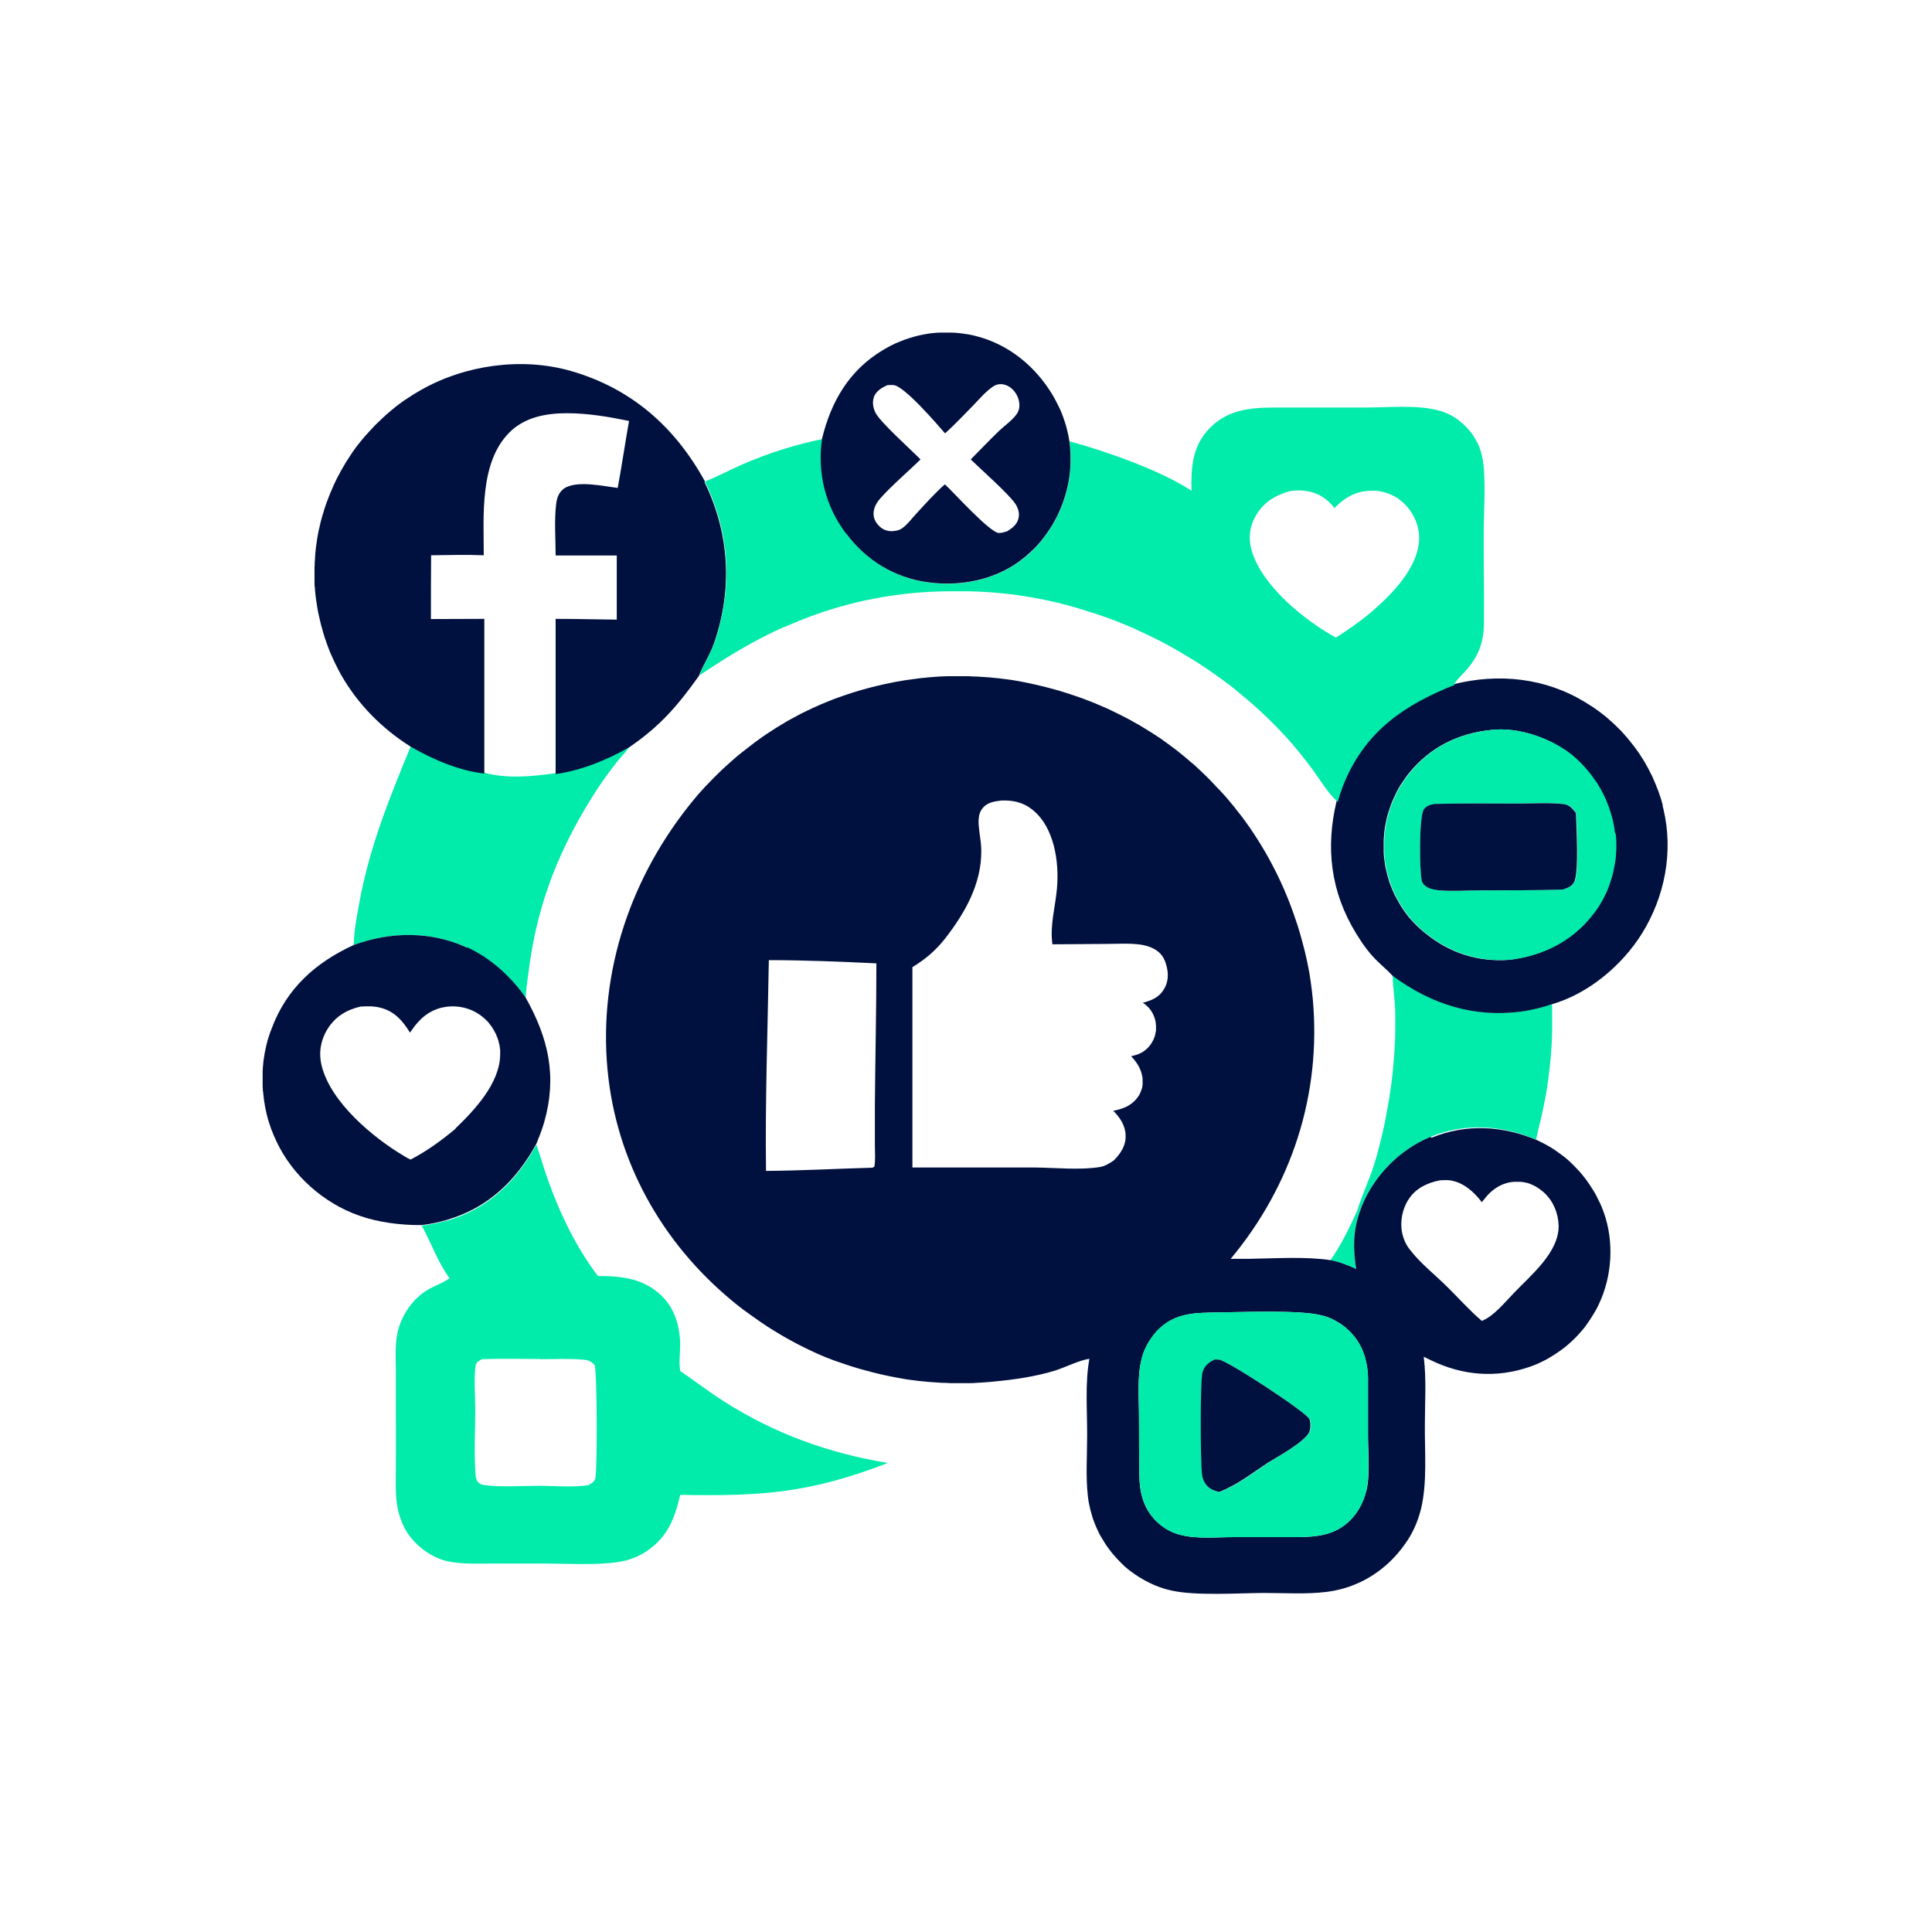 <svg xmlns="http://www.w3.org/2000/svg" id="Layer_1" data-name="Layer 1" viewBox="0 0 1024 1024"><defs><style>      .cls-1 {        fill: #01113f;      }      .cls-1, .cls-2 {        stroke-width: 0px;      }      .cls-2 {        fill: #01ebaa;      }    </style></defs><path class="cls-2" d="M738.1,517.1c.2,6.5,1.3,13,1.4,19.5,0,3.4,0,6.7,0,10.1,0,3.4-.2,6.7-.4,10.1-.2,3.4-.5,6.7-.8,10.1-.3,3.3-.7,6.7-1.2,10-.5,3.3-1,6.7-1.6,10-.6,3.3-1.2,6.6-1.9,9.9-.7,3.3-1.5,6.6-2.3,9.8s-1.7,6.5-2.7,9.7c-2.5,8.6-6.7,16.8-9.2,25.3-4.2,9.2-8.4,18-14.2,26.3,4.9,1,9.1,2.6,13.6,4.7-1.7-10.3-1.7-20,1.8-30,.4-1.3.8-2.5,1.4-3.8,6.6-16,20.1-29.6,36.1-36.2,18.5-7.6,37.9-6.3,56.1,1.4,1.1-5.9,2.9-11.8,4-17.7.9-4.4,1.7-8.9,2.3-13.4.6-4.5,1.1-9,1.5-13.5.4-4.5.6-9,.7-13.6,0-4.5,0-9-.1-13.6-4.9,1.7-9.9,2.9-15,3.7-25.7,3.7-48.8-3.5-69.4-18.9Z"></path><path class="cls-2" d="M256.9,409.6c-13.7-1.6-27.2-7.4-39.1-14.3-11.6,28.3-22,53.5-27.5,84-1.3,7-2.7,14.5-2.8,21.6,19.6-7.2,41-7.5,60.2,1.4,12.4,5.7,23.1,15.5,30.9,26.6.3-5.4,1.2-10.9,1.9-16.4,4.7-35.1,16.8-64.6,36-94.2,3.5-5.3,7.2-10.4,11.2-15.3,1.7-2.2,4-4.2,5.4-6.6.1-.2.3-.5.4-.7-12.3,6.9-24.9,12-38.9,14.1-12.4,1.7-25.4,3.1-37.7-.2Z"></path><path class="cls-1" d="M247.6,502.3c-19.2-8.9-40.6-8.6-60.2-1.4-20.2,9.3-35.5,23-43.4,44.2-.2.6-.4,1.2-.7,1.8-.2.6-.4,1.2-.6,1.8-.2.6-.4,1.2-.6,1.8-.2.6-.4,1.2-.5,1.9-.2.6-.3,1.2-.5,1.9-.1.6-.3,1.3-.4,1.9-.1.6-.3,1.3-.4,1.9-.1.6-.2,1.3-.3,1.9s-.2,1.3-.3,1.9c0,.6-.2,1.3-.2,1.9,0,.6-.1,1.3-.2,1.9,0,.6,0,1.3-.1,1.9,0,.6,0,1.3,0,1.9,0,.6,0,1.3,0,1.9,0,.6,0,1.3,0,1.9,0,.6,0,1.3,0,1.9,0,.6,0,1.3.1,1.9,0,.6,0,1.3.2,1.9,0,.6.1,1.3.2,1.9,0,.6.2,1.3.2,1.9,0,.6.2,1.3.3,1.9.1.6.2,1.3.3,1.9.1.6.3,1.3.4,1.9.1.6.3,1.3.4,1.9.2.6.3,1.2.5,1.9.2.6.3,1.2.5,1.8.2.6.4,1.2.6,1.8.2.6.4,1.2.6,1.8.2.6.4,1.2.7,1.8.2.6.5,1.2.7,1.8.2.6.5,1.2.8,1.8.3.6.5,1.2.8,1.8,8.5,18.1,25,32.8,43.9,39.4,10.1,3.6,22.2,5.1,33,5,4.5-.5,8.9-1.4,13.3-2.7,21.9-6.4,36.8-20.7,47.6-40.4,1.5-3.7,3-7.5,4.1-11.3,7-24.5,2.3-44.6-9.8-66.2-7.8-11.1-18.5-20.9-30.9-26.6ZM241.4,598.3c-7.5,6.2-15.1,11.8-23.8,16.3-1.3-.6-2.6-1.3-3.8-2.1-16.3-9.7-38.5-28.3-43.3-47.6-1.7-6.8-.6-13.5,3.1-19.5,4.1-6.6,10.1-10.2,17.5-11.9,3.5-.2,7-.3,10.5.6,7.5,1.9,11.8,6.9,15.7,13.2,1.4-2,2.8-4,4.5-5.8,4.5-5,10.4-7.8,17.1-8.1,7.1-.2,13.6,2.2,18.7,7.2.3.3.6.6.9.9.3.3.6.6.8,1,.3.3.5.7.8,1,.3.3.5.7.7,1,.2.4.5.7.7,1.1.2.4.4.7.6,1.1.2.4.4.8.6,1.1.2.4.4.8.5,1.2.2.4.3.8.5,1.2.1.4.3.8.4,1.2.1.4.2.8.3,1.2.1.4.2.8.3,1.2,0,.4.2.8.2,1.3,0,.4.1.8.2,1.3,0,.4,0,.8,0,1.3,0,.4,0,.9,0,1.3-.2,15.2-13.6,29.4-23.8,39.2Z"></path><path class="cls-1" d="M881.3,426.8c-.2-.7-.4-1.5-.6-2.2-.2-.7-.4-1.4-.7-2.2-.2-.7-.5-1.4-.7-2.1-.2-.7-.5-1.4-.8-2.1-.3-.7-.5-1.4-.8-2.1-.3-.7-.6-1.4-.9-2.1-.3-.7-.6-1.4-.9-2.1-.3-.7-.6-1.4-1-2-.3-.7-.7-1.3-1-2-.3-.7-.7-1.3-1.1-2-.4-.7-.7-1.3-1.1-2-.4-.6-.8-1.3-1.2-1.9-.4-.6-.8-1.3-1.2-1.9-.4-.6-.8-1.3-1.3-1.9-.4-.6-.9-1.2-1.3-1.8-.4-.6-.9-1.2-1.4-1.8-.5-.6-.9-1.2-1.4-1.8-.5-.6-1-1.2-1.4-1.7-.5-.6-1-1.1-1.5-1.7s-1-1.1-1.5-1.7c-.5-.5-1-1.1-1.6-1.6-.5-.5-1.1-1.1-1.6-1.6-.5-.5-1.1-1-1.6-1.5-.6-.5-1.1-1-1.7-1.5-.6-.5-1.1-1-1.7-1.5-.6-.5-1.2-1-1.8-1.4-.6-.5-1.2-.9-1.8-1.4-.6-.4-1.2-.9-1.8-1.3-.6-.4-1.2-.9-1.9-1.3-.6-.4-1.3-.8-1.9-1.2s-1.3-.8-1.9-1.2c-21.1-12.9-45.7-15.5-69.6-9.6-26.5,10.6-46.8,23.9-58.4,51.2-1.5,3.5-2.7,7.2-3.8,10.9-5.9,24.8-3.1,48.1,10.4,70.1,3.1,5.1,6.7,10.2,10.9,14.3,2.7,2.7,5.8,5.2,8.3,8,20.6,15.3,43.6,22.6,69.4,18.9,5.1-.8,10.1-2,15-3.7,19.4-5.5,37.3-20.6,47.8-37.4,12.2-19.6,16.8-43.3,11.5-65.9-.2-.7-.4-1.5-.5-2.2ZM856.4,450.4c0,1,0,2-.2,2.9,0,1-.2,2-.3,2.9s-.3,1.9-.5,2.9c-.2,1-.4,1.9-.6,2.9-.2,1-.5,1.9-.7,2.8-.3.9-.6,1.9-.9,2.8-.3.9-.7,1.8-1,2.8-.4.9-.7,1.8-1.1,2.7-.4.9-.8,1.8-1.3,2.6-.4.9-.9,1.7-1.4,2.6-.5.8-1,1.7-1.5,2.5-.5.8-1.1,1.6-1.7,2.4-.6.8-1.2,1.6-1.8,2.3-10.7,13.5-26.4,21.1-43.3,23.2-16.5,1.3-31.4-3.4-44.3-13.8-.8-.6-1.5-1.2-2.3-1.9-.7-.6-1.5-1.3-2.2-2-.7-.7-1.4-1.4-2.1-2.1-.7-.7-1.3-1.5-2-2.2-.6-.8-1.3-1.5-1.8-2.3-.6-.8-1.2-1.6-1.7-2.4-.6-.8-1.1-1.6-1.6-2.5-.5-.8-1-1.7-1.5-2.6-.5-.9-.9-1.7-1.4-2.6-.4-.9-.8-1.8-1.2-2.7-.4-.9-.7-1.8-1.1-2.7-.3-.9-.7-1.9-.9-2.8-.3-.9-.6-1.9-.8-2.8-.2-1-.5-1.9-.7-2.9-.2-1-.4-1.9-.5-2.9-.1-1-.3-2-.4-2.9-.1-1-.2-2-.2-3,0-1,0-2,0-3,0-1,0-2,0-3,0-1,.1-2,.2-3,0-1,.2-2,.3-3,.1-1,.3-2,.5-2.9s.4-1.9.6-2.9c.2-1,.5-1.9.8-2.9.3-1,.6-1.9.9-2.8.3-.9.7-1.9,1-2.8.4-.9.8-1.8,1.2-2.7s.9-1.8,1.3-2.7.9-1.7,1.4-2.6c.5-.9,1-1.7,1.6-2.5s1.1-1.7,1.7-2.5c.6-.8,1.2-1.6,1.8-2.4,11.2-13.8,26-21.2,43.5-23,14.4-1.7,31.4,4.2,42.6,13.1.8.6,1.6,1.3,2.3,2,.8.7,1.5,1.4,2.2,2.1.7.7,1.4,1.4,2.1,2.2.7.7,1.4,1.5,2,2.3.7.8,1.3,1.6,1.9,2.4.6.8,1.2,1.6,1.8,2.5.6.8,1.1,1.7,1.7,2.5.5.9,1,1.7,1.5,2.6.5.9,1,1.8,1.4,2.7s.9,1.8,1.3,2.8c.4.9.8,1.9,1.1,2.8.4.9.7,1.9,1,2.9.3,1,.6,1.9.9,2.9.3,1,.5,2,.7,2.9.2,1,.4,2,.6,3,.2,1,.3,2,.4,3,.1,1,.2,2,.3,2.9,0,1,.1,2,.1,2.9,0,1,0,2,0,2.9Z"></path><path class="cls-2" d="M856,441.6c-.1-1-.3-2-.4-3-.2-1-.4-2-.6-3-.2-1-.5-2-.7-2.9-.3-1-.6-1.9-.9-2.9-.3-1-.6-1.9-1-2.9-.4-.9-.7-1.9-1.1-2.8-.4-.9-.8-1.8-1.3-2.8s-.9-1.8-1.4-2.7c-.5-.9-1-1.8-1.5-2.6-.5-.9-1.1-1.7-1.7-2.5-.6-.8-1.2-1.6-1.8-2.5-.6-.8-1.2-1.6-1.9-2.4-.7-.8-1.3-1.5-2-2.3-.7-.7-1.4-1.5-2.1-2.2-.7-.7-1.5-1.4-2.2-2.1-.8-.7-1.5-1.3-2.3-2-11.2-8.8-28.2-14.8-42.6-13.1-17.5,1.8-32.4,9.2-43.5,23-.6.8-1.2,1.6-1.8,2.4-.6.8-1.1,1.6-1.7,2.5s-1.1,1.7-1.6,2.5c-.5.9-1,1.7-1.4,2.6s-.9,1.8-1.3,2.7-.8,1.8-1.2,2.7c-.4.9-.7,1.9-1,2.8-.3.9-.6,1.9-.9,2.8-.3,1-.5,1.9-.8,2.9-.2,1-.4,1.9-.6,2.9s-.3,2-.5,2.9c-.1,1-.2,2-.3,3,0,1-.2,2-.2,3,0,1,0,2,0,3,0,1,0,2,0,3,0,1,.1,2,.2,3,0,1,.2,2,.4,2.9.1,1,.3,1.9.5,2.9.2,1,.4,1.9.7,2.9.2,1,.5,1.9.8,2.8.3.9.6,1.9.9,2.8.3.9.7,1.8,1.1,2.7.4.9.8,1.8,1.2,2.7.4.9.9,1.8,1.4,2.6.5.9,1,1.7,1.5,2.6.5.8,1.1,1.7,1.6,2.5.6.8,1.1,1.6,1.7,2.4.6.8,1.2,1.6,1.8,2.3.6.8,1.3,1.5,2,2.2.7.7,1.4,1.4,2.1,2.1.7.7,1.4,1.4,2.2,2,.7.6,1.5,1.3,2.3,1.9,12.9,10.3,27.8,15,44.3,13.8,16.9-2,32.6-9.6,43.3-23.2.6-.8,1.2-1.5,1.8-2.3.6-.8,1.1-1.6,1.7-2.4.5-.8,1-1.7,1.5-2.5.5-.8,1-1.7,1.4-2.6.4-.9.9-1.8,1.3-2.6.4-.9.8-1.8,1.1-2.7.4-.9.7-1.8,1-2.8.3-.9.6-1.9.9-2.8.3-.9.5-1.9.7-2.8.2-1,.4-1.9.6-2.9.2-1,.3-1.9.5-2.9s.2-1.9.3-2.9c0-1,.1-2,.2-2.9,0-1,0-2,0-2.9,0-1,0-2-.1-2.9,0-1-.2-2-.3-2.9ZM834.4,467.6c-1.3,2.3-3.7,3.2-6.1,3.9-14.5.3-29,.5-43.5.4-7.1,0-14.6.6-21.7,0-2.1-.2-4.3-.5-6.2-1.5-1.5-.8-2.7-1.8-3.2-3.5-1.4-5.1-1.6-34,1-37.8,1.4-2.1,3.5-2.5,5.8-3,14.6-.4,29.2-.2,43.8-.2,8,0,16.7-.7,24.7.3,3.2.4,4.6,2.4,6.5,4.7.2,6.9,1.7,31.8-1,36.7Z"></path><path class="cls-1" d="M828.9,426.2c-8-.9-16.6-.3-24.7-.3-14.6,0-29.2-.2-43.8.2-2.3.4-4.4.9-5.8,3-2.5,3.8-2.3,32.6-1,37.8.5,1.7,1.7,2.7,3.2,3.5,1.9,1,4.1,1.3,6.2,1.5,7.1.6,14.6,0,21.7,0,14.5,0,29,0,43.5-.4,2.3-.7,4.8-1.6,6.1-3.9,2.7-4.9,1.2-29.7,1-36.7-1.9-2.3-3.3-4.3-6.5-4.7Z"></path><path class="cls-2" d="M236.8,646.9c-4.3,1.3-8.8,2.2-13.3,2.7,5.1,9.1,8.5,19.5,14.8,27.9-.3.2-.5.4-.8.5-3.2,2.2-7.2,3.5-10.6,5.5-8.3,4.8-14.4,14-16.3,23.3-1.3,6.3-.8,13.1-.8,19.5v26c.1,0,0,26.6,0,26.6,0,5.9-.3,11.8.5,17.6.7,5.4,2.6,11.3,5.6,15.9,4.8,7.3,13.3,13.5,21.8,15.2,7.4,1.5,15.2,1.1,22.7,1.1h27.5c12.1,0,27.9,1,39.7-.8,1.4-.2,2.7-.5,4.1-.8,1.3-.4,2.7-.8,4-1.3,1.3-.5,2.6-1.1,3.8-1.7,1.2-.7,2.4-1.4,3.6-2.2,10.9-7.5,14.6-17.3,17.4-29.6,43.6.8,68.9-1,110.1-16.9-31.6-5.2-60.3-15.6-87.3-32.9-7.8-5-15.1-10.6-22.7-15.8-.9-3.9-.1-9.5-.1-13.6,0-9.6-2.7-19.3-9.7-26.2-9.5-9.3-21.2-10.6-33.9-10.6-11.6-15.3-20.2-33.2-26.6-51.3-2.2-6-3.8-12.2-6-18.3-10.8,19.7-25.6,34-47.6,40.4ZM286.3,720.4c7.4,0,15-.4,22.3.2,3,.2,4.6.7,6.6,3,1.3,4.6,1.4,54.3.4,59.7-.4,2-2,2.8-3.5,3.8-8.2,1.4-17.9.4-26.3.4-9.3,0-19.4.8-28.6-.3-1.7-.2-3.2-.6-4.2-2.1-.8-1.3-.9-2.8-1-4.3-.8-11.2-.1-22.8-.1-34.1,0-6.2-.9-17.7.3-23.3.3-1.5,2-2.3,3.2-3,10.3-.4,20.6-.1,30.9-.1Z"></path><path class="cls-1" d="M373.6,255.1c-15.9-28.9-39-49.3-71.1-58.5-25.9-7.4-55.9-3.2-79.2,10-.8.5-1.6.9-2.4,1.4-.8.5-1.6.9-2.3,1.4-.8.5-1.5,1-2.3,1.5-.8.5-1.5,1-2.3,1.5-.7.5-1.5,1.1-2.2,1.6-.7.5-1.5,1.1-2.2,1.7-.7.6-1.4,1.1-2.1,1.7-.7.6-1.4,1.2-2.1,1.8-.7.6-1.4,1.2-2,1.8-.7.6-1.3,1.2-2,1.9-.7.6-1.3,1.3-2,1.9-.6.6-1.3,1.3-1.9,2-.6.7-1.2,1.3-1.9,2-.6.7-1.2,1.4-1.8,2-.6.7-1.2,1.4-1.8,2.1-.6.7-1.1,1.4-1.7,2.1-.6.7-1.1,1.4-1.7,2.2-.5.7-1.1,1.5-1.6,2.2-.5.7-1,1.5-1.5,2.3-.5.8-1,1.5-1.5,2.3-.5.8-1,1.5-1.4,2.3-.5.8-.9,1.6-1.4,2.4s-.9,1.6-1.3,2.4c-.4.8-.9,1.6-1.3,2.4-.4.8-.8,1.6-1.2,2.5-.4.8-.8,1.7-1.1,2.5-.4.8-.7,1.7-1.1,2.5-.3.8-.7,1.7-1,2.5-.3.8-.6,1.7-1,2.6-.3.9-.6,1.7-.9,2.6-.3.9-.6,1.7-.8,2.6-.3.9-.5,1.7-.8,2.6-.2.9-.5,1.7-.7,2.6-.2.9-.4,1.7-.6,2.6-.2.9-.4,1.8-.6,2.6-.2.9-.3,1.8-.5,2.7-.2.9-.3,1.8-.4,2.7-.1.9-.3,1.8-.4,2.7-.1.9-.2,1.8-.3,2.7,0,.9-.2,1.8-.2,2.7,0,.9-.1,1.8-.2,2.7,0,.9,0,1.8-.1,2.7,0,.9,0,1.8,0,2.7,0,.9,0,1.8,0,2.7,0,.9,0,1.8,0,2.7,0,.9,0,1.8.2,2.7,0,.9.1,1.8.2,2.7,0,.9.2,1.8.3,2.7.1.9.2,1.8.4,2.7.1.9.3,1.8.4,2.7.2.9.3,1.8.5,2.7.2.9.4,1.8.6,2.6.2.9.4,1.8.6,2.6s.4,1.7.7,2.6c.2.9.5,1.7.7,2.6.3.9.5,1.7.8,2.6.3.9.6,1.7.9,2.6.3.8.6,1.7.9,2.5.3.8.7,1.7,1,2.5.3.8.7,1.7,1.1,2.5.4.8.7,1.6,1.1,2.5.4.8.8,1.6,1.2,2.4.4.8.8,1.6,1.2,2.4.4.8.9,1.6,1.3,2.4,9,15.7,21.6,28.4,36.8,38,11.8,6.8,25.4,12.7,39.1,14.3v-82s-28.3.1-28.3.1c0-11.3,0-22.5.1-33.8,9.3-.1,18.6-.4,27.9,0,0-20.8-2.3-49.1,13.5-65,8.1-8.2,19.5-10.3,30.6-10.3,11,0,22.2,1.9,32.9,4.1-2.1,11.8-3.8,23.7-6,35.5-7.5-.9-22.1-4.3-28.7.5-2.5,1.9-3.5,4.8-3.9,7.8-1.1,8.8-.3,18.6-.3,27.5h32.4s0,34,0,34c-10.8-.1-21.6-.4-32.4-.4v82.3c13.9-2.1,26.5-7.2,38.8-14.1,16.4-11.2,25.6-21.8,37.1-37.9,2.4-6.1,6.1-11.5,8.2-17.8,9.8-28.6,8-57.9-5.2-85Z"></path><path class="cls-2" d="M770.8,362.6c1.4-2.5,4-4.8,5.9-6.9,6.7-7.5,9.6-14.7,9.8-24.8.2-16.2-.2-32.5-.1-48.7,0-11.3,1.4-30-.8-40.1-.2-.8-.4-1.5-.6-2.3-.2-.7-.5-1.5-.7-2.2-.3-.7-.6-1.4-.9-2.2-.3-.7-.7-1.4-1.1-2.1-.4-.7-.8-1.4-1.2-2-.4-.7-.9-1.3-1.3-1.9-.5-.6-1-1.2-1.5-1.8-.5-.6-1-1.2-1.6-1.7-.5-.5-1-1-1.6-1.5-.5-.5-1.1-.9-1.7-1.4-.6-.4-1.1-.9-1.7-1.3-.6-.4-1.2-.8-1.8-1.1s-1.3-.7-1.9-1c-.6-.3-1.3-.6-2-.9-.7-.3-1.3-.5-2-.7-.7-.2-1.4-.4-2.1-.6-11.4-2.9-26.4-1.4-38.3-1.4h-47.6c-13,0-25.1,1-34.7,10.8-9.4,9.5-10,20.7-9.8,33.3-16.3-10.8-45.5-21-64.6-26.2.4,3,.6,6,.6,9,0,3-.2,6-.5,9-.1,1.1-.3,2.2-.5,3.3-.2,1.1-.4,2.2-.7,3.3-.3,1.1-.5,2.2-.8,3.2-.3,1.1-.6,2.1-1,3.2-.4,1.1-.7,2.1-1.1,3.1-.4,1-.8,2.1-1.3,3.1-.5,1-.9,2-1.4,3-.5,1-1,2-1.6,2.9-.6,1-1.1,1.9-1.7,2.9-.6.9-1.2,1.9-1.9,2.8s-1.3,1.8-2,2.7c-.7.9-1.4,1.7-2.1,2.6-.7.8-1.5,1.7-2.3,2.5-.8.8-1.6,1.6-2.4,2.3-.8.8-1.6,1.5-2.5,2.2-.8.7-1.7,1.4-2.6,2.1-13.9,10.5-32.3,14-49.4,11.6-17.6-2.5-32.4-11.5-43-25.7-10.9-14.7-15.2-32.3-12.7-50.3-7.4,1.5-14.7,3.4-21.9,5.7-7.2,2.3-14.3,5-21.2,8-6.4,2.8-12.7,6.3-19.3,8.8,13.2,27.1,15,56.4,5.2,85-2.1,6.2-5.8,11.7-8.2,17.8,11.9-7.9,23.9-15.5,36.7-21.8,1.4-.7,2.8-1.4,4.2-2,1.4-.7,2.8-1.3,4.3-1.9,1.4-.6,2.9-1.2,4.3-1.8,1.4-.6,2.9-1.2,4.3-1.8,1.5-.6,2.9-1.1,4.4-1.7,1.5-.5,2.9-1.1,4.4-1.6,1.5-.5,3-1,4.4-1.5,1.5-.5,3-.9,4.5-1.4,1.5-.4,3-.9,4.5-1.3,1.5-.4,3-.8,4.5-1.2,1.5-.4,3-.8,4.6-1.1,1.5-.4,3-.7,4.6-1,1.5-.3,3.1-.6,4.6-.9,1.5-.3,3.1-.6,4.6-.8,1.5-.3,3.1-.5,4.6-.7,1.5-.2,3.1-.4,4.6-.6,1.5-.2,3.1-.4,4.7-.5,1.6-.2,3.1-.3,4.7-.4,1.6-.1,3.1-.2,4.7-.3,1.6,0,3.1-.2,4.7-.2,1.6,0,3.1-.1,4.7-.1s3.1,0,4.7,0,3.1,0,4.7,0c1.6,0,3.1,0,4.7.1,1.6,0,3.1.1,4.7.2,1.6,0,3.1.2,4.7.3,1.6.1,3.1.3,4.7.4,1.6.2,3.1.3,4.7.5,1.5.2,3.1.4,4.6.6,1.5.2,3.1.5,4.6.7,1.5.3,3.1.5,4.6.8,1.5.3,3.1.6,4.6.9,1.5.3,3.1.7,4.6,1,1.5.3,3,.7,4.6,1.1s3,.8,4.5,1.2c1.5.4,3,.8,4.5,1.3,1.5.4,3,.9,4.5,1.4,1.5.5,3,.9,4.5,1.4,1.5.5,3,1,4.4,1.5,1.5.5,2.9,1.1,4.4,1.6,1.5.6,2.9,1.1,4.4,1.7,1.5.6,2.9,1.2,4.3,1.8,1.4.6,2.9,1.2,4.3,1.9,1.4.6,2.8,1.3,4.3,2,1.4.7,2.8,1.3,4.2,2,1.4.7,2.8,1.4,4.2,2.1,1.4.7,2.8,1.5,4.1,2.2,1.4.7,2.7,1.5,4.1,2.3,1.4.8,2.7,1.6,4.1,2.4,1.3.8,2.7,1.6,4,2.4,1.3.8,2.6,1.7,4,2.5,1.3.9,2.6,1.7,3.9,2.6,1.3.9,2.6,1.8,3.9,2.7,1.3.9,2.5,1.8,3.8,2.7,1.3.9,2.5,1.9,3.8,2.8,1.2.9,2.5,1.9,3.7,2.9,1.2,1,2.4,2,3.6,3s2.4,2,3.6,3c1.2,1,2.4,2.1,3.5,3.1,1.2,1,2.3,2.1,3.5,3.2,1.1,1.1,2.3,2.1,3.4,3.2,1.1,1.1,2.2,2.2,3.3,3.3,1.1,1.1,2.2,2.2,3.3,3.4s2.1,2.3,3.2,3.4c4.8,5.4,9.4,11,13.7,16.9,4.1,5.6,8.1,12.5,13.3,17.1,1.1-3.7,2.3-7.3,3.8-10.9,11.7-27.2,31.9-40.6,58.4-51.2ZM708.1,338c-16.6-9.2-39.1-27.2-44.7-46.2-1.8-6.4-1.2-12.5,2.1-18.3,4.2-7.4,10.7-11.2,18.6-13.3,2.7-.3,5.5-.4,8.2,0,6.4,1,11.2,4.1,15,9.1l.6-.6c5.4-5.5,11.7-8.7,19.6-8.6.4,0,.8,0,1.3,0,.4,0,.8,0,1.3.1.4,0,.8.1,1.2.2.4,0,.8.2,1.2.2s.8.2,1.2.3c.4.1.8.2,1.2.4.4.1.8.3,1.2.4.4.2.8.3,1.2.5.4.2.8.4,1.1.5.4.2.7.4,1.1.6.4.2.7.4,1.1.7.4.2.7.5,1,.7.3.2.7.5,1,.8.3.3.6.5,1,.8.3.3.6.6.9.9.3.3.6.6.9.9,4.6,5.1,7.3,12,6.7,18.9-1.2,14.6-14.4,28-24.8,37-6.1,5.2-12.4,9.6-19.2,13.9Z"></path><path class="cls-1" d="M448.6,282.9c10.6,14.2,25.4,23.2,43,25.7,17.1,2.4,35.5-1.1,49.4-11.6.9-.7,1.7-1.4,2.6-2.1.8-.7,1.7-1.5,2.5-2.2.8-.8,1.6-1.5,2.4-2.3.8-.8,1.5-1.6,2.3-2.5.7-.8,1.4-1.7,2.1-2.6.7-.9,1.4-1.8,2-2.7s1.3-1.8,1.9-2.8c.6-.9,1.2-1.9,1.7-2.9.6-1,1.1-1.9,1.6-2.9.5-1,1-2,1.4-3,.5-1,.9-2,1.3-3.1.4-1,.8-2.1,1.1-3.1.4-1.1.7-2.1,1-3.2.3-1.1.6-2.1.8-3.2.3-1.1.5-2.2.7-3.3.2-1.1.4-2.2.5-3.3.4-3,.5-6,.5-9,0-3-.2-6-.6-9-.3-2.1-.8-4.2-1.3-6.3-.5-2.1-1.2-4.1-1.9-6.2-.7-2-1.5-4-2.5-5.9-.9-1.9-1.9-3.8-3-5.7-9.1-15.4-23.4-27.2-40.9-31.6-1-.3-2.1-.5-3.1-.7-1-.2-2.1-.4-3.2-.5-1.1-.2-2.1-.3-3.2-.4-1.1-.1-2.1-.2-3.2-.2-1.1,0-2.1,0-3.2,0-1.1,0-2.1,0-3.2,0-1.1,0-2.1.1-3.2.2-1.1.1-2.1.2-3.2.4-1.1.2-2.1.3-3.2.6-1,.2-2.1.4-3.1.7-1,.3-2.1.6-3.1.9-1,.3-2,.7-3,1-1,.4-2,.8-3,1.2-1,.4-2,.8-2.9,1.3-1,.5-1.9.9-2.9,1.5-.9.5-1.9,1-2.8,1.6-17.7,10.7-27.2,27.1-32,46.8-2.6,18.1,1.7,35.7,12.7,50.3ZM463.1,210.5c1.3-3.3,4.3-5.1,7.4-6.4,1,0,2.1-.1,3.1,0,5.7.5,22.9,20.5,27.3,25.6,5.2-4.7,10-9.8,14.9-14.8,3.3-3.4,6.5-7.3,10.5-10,1.2-.8,2.5-1.3,4-1.3,2.4,0,4.6,1.1,6.3,2.7,2.3,2.2,3.8,5.5,3.7,8.8,0,1.7-.6,3.3-1.6,4.6-2.4,3.3-6.3,5.9-9.2,8.7-5.1,4.9-10,10.1-15,15.1,5,4.9,20.4,18.5,23.7,23.6,1.5,2.3,2.3,5,1.6,7.7-.8,3.3-3.3,5.1-6,6.8-1.3.4-2.9.9-4.3.9-4.7,0-23.9-21.4-28.7-25.8-5.3,4.7-10.2,10.2-15.1,15.5-2.3,2.4-4.6,5.7-7.3,7.6-.4.3-.7.5-1.1.7-.4.2-.8.4-1.2.5-.4.1-.8.3-1.3.3s-.9.1-1.3.2c-2.7.2-5.2-.5-7.2-2.4-2-1.8-3.3-4.1-3.3-6.8,0-2,.7-4.1,1.8-5.8,3.3-5.2,17.8-17.7,23.1-23-5-5.1-21-19.4-23.8-24.6-1.3-2.5-1.9-5.6-.9-8.4Z"></path><path class="cls-1" d="M758.1,602.6c-16,6.6-29.5,20.2-36.1,36.2-.5,1.2-1,2.5-1.4,3.8-3.5,10-3.5,19.7-1.8,30-4.5-2.1-8.7-3.7-13.6-4.7-13.8-2-28.9-.9-42.9-.7h-10c32.4-38.9,48.1-87.2,43.5-137.7-.2-1.5-.3-3.1-.5-4.6-.2-1.5-.4-3.1-.6-4.6-.2-1.5-.5-3.1-.7-4.6-.3-1.5-.6-3.1-.9-4.6-.3-1.5-.6-3-1-4.6-.3-1.5-.7-3-1.1-4.5-.4-1.5-.8-3-1.2-4.5-.4-1.5-.8-3-1.3-4.5-.4-1.5-.9-3-1.4-4.4-.5-1.5-1-2.9-1.5-4.4s-1.1-2.9-1.6-4.4c-.6-1.5-1.1-2.9-1.7-4.3-.6-1.4-1.2-2.9-1.8-4.3-.6-1.4-1.3-2.8-1.9-4.2-.7-1.4-1.3-2.8-2-4.2-.7-1.4-1.4-2.8-2.1-4.1-.7-1.4-1.5-2.7-2.2-4.1-.8-1.4-1.5-2.7-2.3-4-.8-1.3-1.6-2.7-2.4-4-.8-1.3-1.7-2.6-2.5-3.9-.9-1.3-1.7-2.6-2.6-3.9s-1.8-2.5-2.7-3.8c-.9-1.3-1.9-2.5-2.8-3.7-1-1.2-1.9-2.4-2.9-3.7-1-1.2-2-2.4-3-3.6-1-1.2-2-2.4-3.1-3.5-1-1.2-2.1-2.3-3.2-3.4-1.1-1.1-2.1-2.3-3.2-3.4-1.1-1.1-2.2-2.2-3.3-3.3-1.1-1.1-2.3-2.1-3.4-3.2-1.1-1.1-2.3-2.1-3.5-3.1-1.2-1-2.4-2-3.5-3-1.2-1-2.4-1.9-3.6-2.9-1.2-.9-2.4-1.9-3.7-2.8-1.2-.9-2.5-1.8-3.7-2.7s-2.5-1.8-3.8-2.6c-1.3-.9-2.6-1.7-3.9-2.5-1.3-.8-2.6-1.6-3.9-2.4-1.3-.8-2.6-1.6-4-2.3-1.3-.8-2.7-1.5-4-2.2-1.4-.7-2.7-1.4-4.1-2.1-1.4-.7-2.8-1.4-4.1-2-1.4-.7-2.8-1.3-4.2-1.9-1.4-.6-2.8-1.2-4.2-1.8-1.4-.6-2.8-1.2-4.3-1.7-1.4-.6-2.9-1.1-4.3-1.6-1.4-.5-2.9-1-4.4-1.5-1.5-.5-2.9-1-4.4-1.4-1.5-.5-2.9-.9-4.4-1.3s-3-.8-4.5-1.2c-1.5-.4-3-.7-4.5-1.1-1.5-.3-3-.7-4.5-1-1.5-.3-3-.6-4.5-.9-1.5-.3-3-.5-4.6-.8-1.5-.2-3-.4-4.6-.6-1.5-.2-3.1-.4-4.6-.5-1.5-.2-3.1-.3-4.6-.4-1.5-.1-3.1-.2-4.6-.3-1.5,0-3.1-.1-4.6-.2-1.5,0-3.1,0-4.6,0-1.5,0-3.1,0-4.6,0-1.5,0-3.1,0-4.6.1-1.5,0-3.1.2-4.6.3-1.5.1-3.1.2-4.6.4-1.5.1-2.9.3-4.4.5-1.5.2-2.9.4-4.4.6-1.5.2-2.9.4-4.4.7-1.5.2-2.9.5-4.4.8-1.5.3-2.9.6-4.3.9-1.4.3-2.9.7-4.3,1-1.4.4-2.9.7-4.3,1.1-1.4.4-2.8.8-4.3,1.2-1.4.4-2.8.9-4.2,1.3-1.4.5-2.8.9-4.2,1.4-1.4.5-2.8,1-4.2,1.5-1.4.5-2.8,1.1-4.1,1.6-1.4.6-2.7,1.1-4.1,1.7-1.4.6-2.7,1.2-4,1.8-1.3.6-2.7,1.3-4,1.9s-2.6,1.3-3.9,2c-1.3.7-2.6,1.4-3.9,2.1-1.3.7-2.6,1.5-3.8,2.2-1.3.8-2.5,1.5-3.8,2.3-1.3.8-2.5,1.6-3.7,2.4-1.2.8-2.5,1.6-3.7,2.5s-2.4,1.7-3.6,2.6c-1.2.9-2.4,1.8-3.5,2.7-1.2.9-2.3,1.8-3.5,2.7-1.2.9-2.3,1.9-3.4,2.8-1.1,1-2.2,1.9-3.3,2.9-1.1,1-2.2,2-3.3,3-1.1,1-2.1,2-3.2,3.1-1.1,1-2.1,2.1-3.1,3.1-1,1.1-2,2.1-3.1,3.2-1,1.1-2,2.2-3,3.3-1,1.1-1.9,2.2-2.9,3.4-33.3,40.2-50.9,91.2-46,143.5,4.6,48.5,28.7,91.6,66.1,122.5,1.2,1,2.4,2,3.6,2.9,1.2,1,2.5,1.9,3.7,2.8,1.2.9,2.5,1.8,3.8,2.7,1.3.9,2.5,1.8,3.8,2.7,1.3.9,2.6,1.7,3.9,2.6,1.3.8,2.6,1.7,4,2.5,1.3.8,2.7,1.6,4,2.4,1.3.8,2.7,1.5,4.1,2.3,1.4.7,2.7,1.5,4.1,2.2,1.4.7,2.8,1.4,4.2,2.1,1.4.7,2.8,1.3,4.2,2,1.4.6,2.8,1.3,4.3,1.9,1.4.6,2.9,1.2,4.3,1.7,1.4.6,2.9,1.1,4.4,1.6,1.5.5,2.9,1,4.4,1.5,1.5.5,3,1,4.4,1.4,1.5.5,3,.9,4.5,1.3s3,.8,4.5,1.2c1.5.4,3,.7,4.5,1.1,1.5.3,3,.7,4.6,1,1.5.3,3.1.6,4.6.9,1.5.3,3.1.5,4.6.8,1.5.2,3.1.4,4.6.6,1.5.2,3.1.4,4.6.5,1.5.2,3.1.3,4.6.4,1.5.1,3.1.2,4.7.3,1.6,0,3.1.1,4.7.2,1.6,0,3.1,0,4.7,0,1.6,0,3.1,0,4.7,0,1.6,0,3.1,0,4.7-.2,1.6,0,3.1-.2,4.7-.3,1.5-.1,3.1-.2,4.6-.4,10.6-1,21.6-2.6,31.8-5.7,5.2-1.6,13.4-5.7,18.4-6.3-2.4,13-1.1,27.7-1.2,41,0,10.5-.8,21.5.4,31.9.1,1,.3,1.9.4,2.9.2.9.4,1.9.6,2.8.2.9.4,1.9.7,2.8.3.9.5,1.8.8,2.8.3.9.6,1.8,1,2.7.3.9.7,1.8,1.1,2.7.4.9.8,1.7,1.2,2.6.4.9.9,1.7,1.4,2.5.5.8,1,1.7,1.5,2.5.5.8,1,1.6,1.6,2.4.6.8,1.1,1.6,1.7,2.3.6.8,1.2,1.5,1.8,2.2.6.7,1.3,1.4,1.9,2.1.7.7,1.3,1.4,2,2.1.7.7,1.4,1.3,2.1,2,.7.6,1.5,1.2,2.2,1.8,6.5,5,14.2,9,22.2,10.7,13.1,2.9,34.7,1.4,48.8,1.3,11.1,0,22.8.8,33.8-.6,15.8-2,29.7-10.3,39.4-22.8,1.2-1.6,2.4-3.2,3.5-4.9,1.1-1.7,2-3.4,2.9-5.2.9-1.8,1.6-3.6,2.3-5.5.7-1.9,1.2-3.8,1.7-5.7,3.3-14,1.9-29.8,2-44.1,0-12,.9-24.5-.6-36.4,1.2.6,2.5,1.2,3.7,1.8,16.8,8.2,34.7,9.7,52.6,3.5,1-.4,2-.7,2.9-1.1s1.9-.8,2.9-1.3c1-.5,1.9-.9,2.8-1.4.9-.5,1.8-1,2.7-1.6.9-.5,1.8-1.1,2.7-1.7.9-.6,1.7-1.2,2.6-1.8.8-.6,1.7-1.3,2.5-1.9.8-.7,1.6-1.4,2.4-2.1.8-.7,1.5-1.4,2.3-2.2.7-.7,1.5-1.5,2.2-2.3.7-.8,1.4-1.6,2.1-2.4.7-.8,1.3-1.6,1.9-2.5.6-.8,1.2-1.7,1.8-2.6.6-.9,1.1-1.8,1.7-2.7.5-.9,1.1-1.8,1.6-2.7.5-.9,1-1.9,1.4-2.8,7.1-14.9,8.2-33.2,2.6-48.8-.4-1-.8-2.1-1.2-3.1-.4-1-.9-2-1.4-3-.5-1-1-2-1.5-3-.5-1-1.1-1.9-1.7-2.9s-1.2-1.9-1.8-2.8c-.6-.9-1.3-1.8-1.9-2.7-.7-.9-1.4-1.8-2.1-2.6-.7-.9-1.4-1.7-2.2-2.5-.8-.8-1.5-1.6-2.3-2.4-.8-.8-1.6-1.5-2.4-2.3-.8-.7-1.7-1.5-2.5-2.1s-1.8-1.4-2.7-2c-.9-.6-1.8-1.3-2.7-1.9s-1.9-1.2-2.8-1.7c-1-.6-1.9-1.1-2.9-1.6-1-.5-2-1-3-1.5-18.2-7.7-37.5-9-56.1-1.4ZM463.3,618.4l-.8.5c-18.8.5-37.7,1.6-56.5,1.7-.5-37.2.9-74.5,1.5-111.7,19,0,38,.8,57,1.7,0,25-.6,50-.8,75v21.2c0,3.8.4,8-.3,11.7ZM589.8,588.5c3.7,3.6,6.7,8,6.8,13.3.2,5.4-2.6,9.5-6.2,13.2-2.2,1.5-4.5,3-7.2,3.5-10.5,1.8-23.8.4-34.6.3h-65c0,.1,0-106.2,0-106.2,6.9-4.2,12.2-8.7,17.2-15,10.6-13.6,19.5-29.1,19.3-46.9,0-3.2-.6-6.6-1-9.8-.5-4.3-1.2-9.2,1.9-12.8,2.5-2.9,6.3-3.4,9.8-3.8,5.8-.2,11.1.8,15.8,4.4,12.2,9.1,14.9,28.2,13.6,42.3-.9,10.1-3.8,19.3-2.4,29.5l28.2-.2c6.2,0,12.7-.5,18.8.4,2.4.4,4.9,1.1,7,2.3,3.6,2,5.4,4.8,6.4,8.7,1.2,4.2,1.1,8.6-1.2,12.5-2.7,4.5-6.5,6-11.3,7.3,3.4,2.1,5.6,5.3,6.6,9.2.1.5.2,1,.3,1.6,0,.5.1,1.1.1,1.6,0,.5,0,1.1,0,1.6,0,.5,0,1.1-.2,1.6,0,.5-.2,1-.3,1.6-.1.5-.3,1-.5,1.5-.2.5-.4,1-.7,1.5s-.5.9-.8,1.4c-2.7,4-6.1,5.8-10.7,6.7,2.9,3,5.1,6.4,5.9,10.5,0,.5.2,1,.2,1.4,0,.5,0,1,0,1.5,0,.5,0,1,0,1.5,0,.5-.1,1-.2,1.4,0,.5-.2.9-.4,1.4-.1.5-.3.9-.5,1.4s-.4.9-.6,1.3c-.2.4-.5.8-.8,1.2-3.3,4.7-7.9,6.3-13.2,7.4ZM724,790.7c-1.4,5.6-4.3,11-8.3,15-7.9,8-17.6,8.9-28.2,9h-33.8c-9.1,0-19.7,1.1-28.5-1.3-4.6-1.2-8.7-3.7-12.1-6.9-6.9-6.6-9.1-15.1-9.2-24.3-.2-10.3-.1-20.6-.2-31,0-10.1-1.1-21.6,1.5-31.4.2-.7.4-1.4.6-2,.2-.7.5-1.3.7-2,.3-.7.6-1.3.9-1.9.3-.6.6-1.3,1-1.9.3-.6.7-1.2,1.1-1.8.4-.6.8-1.2,1.2-1.7.4-.6.9-1.1,1.3-1.7.5-.5.9-1.1,1.4-1.6,8-8.2,17-9.3,27.9-9.5,13.9-.1,48.1-1.7,59.7,1.6.7.2,1.3.4,2,.6s1.3.5,1.9.7c.6.3,1.3.6,1.9.9.6.3,1.2.6,1.8,1,.6.3,1.2.7,1.8,1.1.6.4,1.1.8,1.7,1.2.5.4,1.1.8,1.6,1.3.5.4,1,.9,1.5,1.4,7.2,7,9.8,16.1,9.9,26v29.7c0,9.4,1.2,20.4-1,29.5ZM787.9,634.1c3.7-4.3,8.8-7.4,14.6-7.7.4,0,.7,0,1.1,0,.4,0,.7,0,1.1,0,.4,0,.7,0,1.1,0,.4,0,.7,0,1.1.1.4,0,.7.1,1.1.2.4,0,.7.2,1.1.2.4,0,.7.2,1.1.3.3.1.7.2,1,.4.3.1.7.3,1,.4.3.1.7.3,1,.5.3.2.7.3,1,.5.3.2.6.4.9.6.3.2.6.4.9.6.3.2.6.4.9.7.3.2.6.5.9.7.3.2.5.5.8.7,4.7,4.4,7.3,10.8,7.5,17.2.3,14.1-14.5,26.2-23.6,35.7-4.8,4.9-10.7,12.4-17.1,14.9-6.5-5.5-12.4-12.2-18.5-18.2-6.5-6.4-14.4-12.6-19.9-19.9-1.9-2.5-3.1-5.2-3.8-8.3-1.3-6.1,0-13,3.5-18.2,3.8-5.8,9.9-8.6,16.5-9.9,1.8-.1,3.5-.2,5.3,0,7,1,12.8,6.1,16.9,11.6.9-1.1,1.7-2.2,2.6-3.2Z"></path><path class="cls-2" d="M725.1,731.5c0-9.9-2.7-19-9.9-26-.5-.5-1-.9-1.5-1.4-.5-.4-1.1-.9-1.6-1.3-.5-.4-1.1-.8-1.7-1.2-.6-.4-1.2-.7-1.8-1.1-.6-.3-1.2-.7-1.8-1-.6-.3-1.2-.6-1.9-.9-.6-.3-1.3-.5-1.9-.7s-1.3-.4-2-.6c-11.7-3.3-45.8-1.7-59.7-1.6-10.9.2-19.9,1.3-27.9,9.5-.5.5-1,1-1.4,1.6-.5.5-.9,1.1-1.3,1.7-.4.6-.8,1.1-1.2,1.7-.4.6-.8,1.2-1.1,1.8-.3.6-.7,1.2-1,1.9-.3.6-.6,1.3-.9,1.9-.3.7-.5,1.3-.7,2-.2.7-.4,1.3-.6,2-2.6,9.8-1.5,21.3-1.5,31.4,0,10.3,0,20.6.2,31,.2,9.2,2.4,17.7,9.2,24.3,3.4,3.3,7.5,5.7,12.1,6.9,8.9,2.4,19.4,1.3,28.5,1.3h33.8c10.7-.1,20.3-1,28.2-9,4.1-4.1,7-9.5,8.3-15,2.2-9.1,1-20.1,1-29.5v-29.7ZM694.3,758.4c-1.5,5.3-17.2,13.7-22.1,16.9-8.2,5.5-16.8,12.2-26.1,15.6-3.4-1-5.8-2-7.6-5.2-.9-1.6-1.3-2.9-1.4-4.8-.7-6.4-1-49.6.4-53.7,1.2-3.3,3.5-5.1,6.6-6.6.8,0,1.6,0,2.4.2,4.7.7,45.8,27.6,47.7,31.4.8,1.6.7,4.6.2,6.2Z"></path><path class="cls-1" d="M646.4,720.7c-.8-.1-1.6-.1-2.4-.2-3.1,1.4-5.5,3.2-6.6,6.6-1.4,4.1-1.1,47.3-.4,53.7.2,1.9.5,3.1,1.4,4.8,1.8,3.2,4.2,4.2,7.6,5.2,9.3-3.4,17.9-10.2,26.1-15.6,5-3.1,20.7-11.6,22.1-16.9.5-1.6.5-4.7-.2-6.2-1.9-3.8-43-30.7-47.7-31.4Z"></path></svg>
